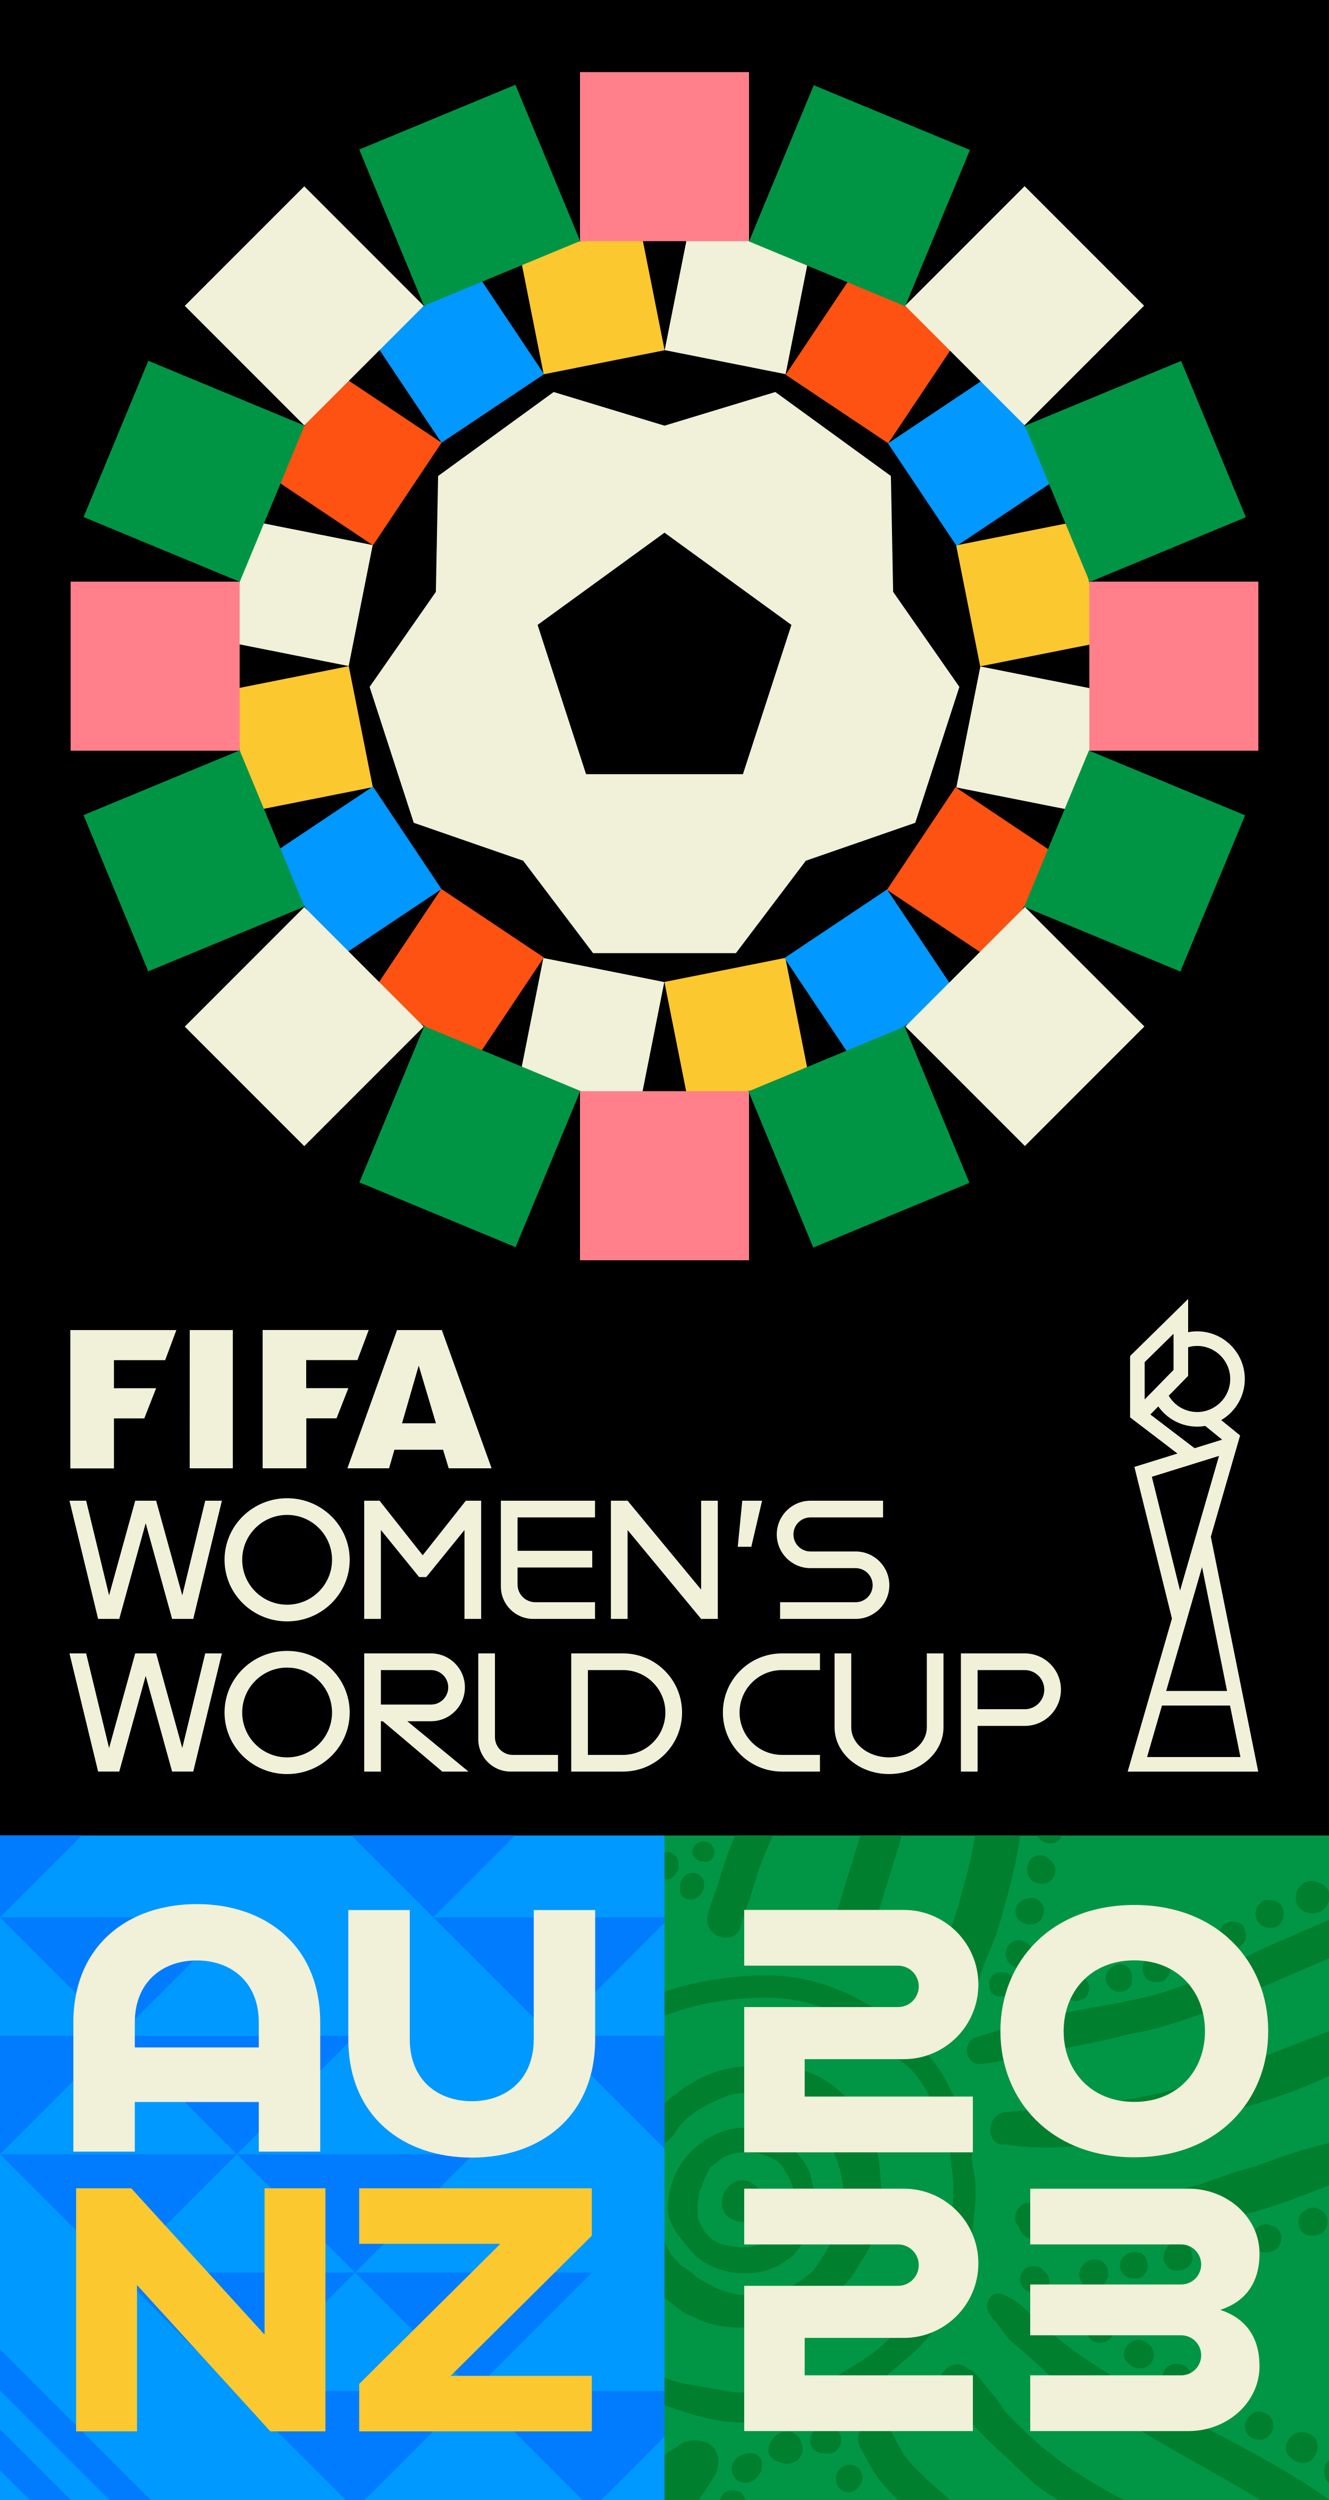 <svg xml:space="preserve" style="enable-background:new 0 0 536 1008;" viewBox="0 0 536 1008" y="0px" x="0px" xmlns:xlink="http://www.w3.org/1999/xlink" xmlns="http://www.w3.org/2000/svg" id="Layer_1" version="1.1">
<style type="text/css">
	.st0{fill:#F1F0D9;}
	.st1{fill:#FCC82F;}
	.st2{fill:#0198FF;}
	.st3{fill:#FD5211;}
	.st4{fill:#FF808B;}
	.st5{fill:#009545;}
	.st6{fill:#0099FF;}
	.st7{clip-path:url(#SVGID_00000070097097865724052160000016695233595613777050_);fill:#027CFF;}
	.st8{fill:#009645;}
	.st9{clip-path:url(#SVGID_00000016781377157082527800000014285197472564711834_);fill:#007F2F;}
</style>
<rect height="1008" width="536"></rect>
<g>
	<path d="M360.216,238.61l-0.908-46.707l-46.606-33.861L268,171.611l-44.702-13.57l-46.606,33.861l-0.908,46.707
		l-26.719,38.321l17.802,54.789l44.14,15.297l28.189,37.253H268h28.804l28.189-37.253l44.14-15.297l17.802-54.789L360.216,238.61z
		 M299.632,312.108h-63.264l-19.55-60.168L268,214.754l51.182,37.186L299.632,312.108z" class="st0"></path>
	<g>
		
			<rect height="49.719" width="49.719" class="st1" transform="matrix(0.981 -0.195 0.195 0.981 -19.138 48.918)" y="96.757" x="213.909"></rect>
		
			<rect height="49.719" width="49.719" class="st2" transform="matrix(0.832 -0.556 0.556 0.832 -48.859 126.911)" y="119.129" x="159.896"></rect>
		
			<rect height="49.719" width="49.719" class="st0" transform="matrix(0.195 -0.981 0.981 0.195 -137.313 311.366)" y="214.482" x="96.184"></rect>
		
			<rect height="49.719" width="49.719" class="st3" transform="matrix(0.556 -0.832 0.832 0.556 -90.356 201.612)" y="160.469" x="118.557"></rect>
		
			<rect height="49.719" width="49.719" class="st1" transform="matrix(-0.195 -0.981 0.981 -0.195 -147.424 474.62)" y="272.945" x="96.184"></rect>
		
			<rect height="49.719" width="49.719" class="st2" transform="matrix(-0.556 -0.832 0.832 -0.556 -69.431 666.522)" y="326.958" x="118.557"></rect>
		
			<rect height="49.719" width="49.719" class="st0" transform="matrix(-0.981 -0.195 0.195 -0.981 391.883 869.656)" y="390.67" x="213.909"></rect>
		
			<rect height="49.719" width="49.719" class="st3" transform="matrix(-0.832 -0.556 0.556 -0.832 119.948 822.699)" y="368.297" x="159.896"></rect>
		
			<rect height="49.719" width="49.719" class="st1" transform="matrix(-0.981 0.195 -0.195 -0.981 669.817 765.087)" y="390.67" x="272.372"></rect>
		
			<rect height="49.719" width="49.719" class="st2" transform="matrix(-0.832 0.556 -0.556 -0.832 861.719 524.913)" y="368.297" x="326.385"></rect>
		
			<rect height="49.719" width="49.719" class="st0" transform="matrix(-0.195 0.981 -0.981 -0.195 787.993 -51.081)" y="272.945" x="390.097"></rect>
		
			<rect height="49.719" width="49.719" class="st3" transform="matrix(-0.556 0.832 -0.832 -0.556 903.217 220.854)" y="326.958" x="367.724"></rect>
		
			<rect height="49.719" width="49.719" class="st1" transform="matrix(0.195 0.981 -0.981 0.195 568.745 -214.335)" y="214.482" x="390.097"></rect>
		
			<rect height="49.719" width="49.719" class="st2" transform="matrix(0.556 0.832 -0.832 0.556 328.571 -244.056)" y="160.469" x="367.724"></rect>
		
			<rect height="49.719" width="49.719" class="st0" transform="matrix(0.981 0.195 -0.195 0.981 29.437 -55.65)" y="96.757" x="272.372"></rect>
		
			<rect height="49.719" width="49.719" class="st3" transform="matrix(0.832 0.556 -0.556 0.832 139.191 -170.874)" y="119.129" x="326.385"></rect>
	</g>
	<g>
		<rect height="68.166" width="68.166" class="st4" y="29.059" x="233.917"></rect>
		
			<rect height="68.166" width="68.166" class="st5" transform="matrix(0.924 -0.383 0.383 0.924 -15.732 78.471)" y="44.697" x="155.302"></rect>
		
			<rect height="68.166" width="68.166" class="st5" transform="matrix(0.383 -0.924 0.924 0.383 -127.22 189.518)" y="155.875" x="44.124"></rect>
		
			<rect height="68.166" width="68.166" class="st0" transform="matrix(0.707 -0.707 0.707 0.707 -51.245 122.906)" y="89.228" x="88.656"></rect>
		
			<rect height="68.166" width="68.166" class="st4" transform="matrix(6.123234e-17 -1 1 6.123234e-17 -206.003 331.142)" y="234.49" x="28.486"></rect>
		
			<rect height="68.166" width="68.166" class="st5" transform="matrix(-0.383 -0.924 0.924 -0.383 -212.624 552.304)" y="313.104" x="44.124"></rect>
		
			<rect height="68.166" width="68.166" class="st5" transform="matrix(-0.924 -0.383 0.383 -0.924 188.945 954.315)" y="424.283" x="155.302"></rect>
		
			<rect height="68.166" width="68.166" class="st0" transform="matrix(-0.707 -0.707 0.707 -0.707 -83.097 793.248)" y="379.751" x="88.656"></rect>
		
			<rect height="68.166" width="68.166" class="st4" transform="matrix(-1 -1.224647e-16 1.224647e-16 -1 536 948.006)" y="439.92" x="233.917"></rect>
		
			<rect height="68.166" width="68.166" class="st5" transform="matrix(-0.924 0.383 -0.383 -0.924 842.254 749.197)" y="424.283" x="312.532"></rect>
		
			<rect height="68.166" width="68.166" class="st5" transform="matrix(-0.383 0.924 -0.924 -0.383 953.742 57.105)" y="313.104" x="423.71"></rect>
		
			<rect height="68.166" width="68.166" class="st0" transform="matrix(-0.707 0.707 -0.707 -0.707 998.106 414.239)" y="379.751" x="379.178"></rect>
		
			<rect height="68.166" width="68.166" class="st4" transform="matrix(-1.836970e-16 1 -1 -1.836970e-16 742.003 -204.858)" y="234.49" x="439.347"></rect>
		
			<rect height="68.166" width="68.166" class="st5" transform="matrix(0.383 0.924 -0.924 0.383 458.101 -305.682)" y="155.875" x="423.71"></rect>
		
			<rect height="68.166" width="68.166" class="st5" transform="matrix(0.924 0.383 -0.383 0.924 56.532 -126.647)" y="44.697" x="312.532"></rect>
		
			<rect height="68.166" width="68.166" class="st0" transform="matrix(0.707 0.707 -0.707 0.707 208.236 -256.103)" y="89.228" x="379.178"></rect>
	</g>
</g>
<g>
	<g>
		<g>
			<g>
				<g>
					<path d="M507.462,714.248l-19.122-94.695l11.812-40.827l-7.622-6.2c5.687-3.34,9.515-9.515,9.515-16.573
						c0-10.592-8.623-19.215-19.215-19.215c-1.245,0-2.465,0.118-3.643,0.345v-13.393l-23.413,23.001v24.742l4.03,3.071l15.076,11.5
						l-17.372,5.393l15.152,61.136l-17.86,61.716H507.462z M479.187,543.14c1.161-0.336,2.381-0.513,3.643-0.513
						c7.344,0,13.326,5.982,13.326,13.326c0,7.344-5.982,13.318-13.326,13.318c-4.879,0-9.162-2.642-11.467-6.57l7.824-8.001V543.14
						z M461.663,549.155l11.635-11.425v14.563l-11.635,11.896V549.155z M463.951,570.263l3.188-3.247
						c3.483,4.921,9.212,8.144,15.69,8.144c1.11,0,2.204-0.093,3.264-0.278h0.008l6.789,5.527l-11.113,3.449L463.951,570.263z
						 M464.557,595.375l27.081-8.413l-15.707,54.28L464.557,595.375z M484.798,631.777l10.087,49.947h-24.549L484.798,631.777z
						 M496.08,687.613l4.19,20.746H462.63l6.007-20.746H496.08z" class="st0"></path>
				</g>
			</g>
		</g>
	</g>
	<g>
		<g>
			<polygon points="82.768,605.025 73.516,643.172 62.974,605.025 61.268,605.025 56.244,605.025 54.538,605.025 
				43.996,643.172 34.744,605.025 28.014,605.025 39.57,652.675 41.369,652.675 46.3,652.675 48.1,652.675 58.756,614.115 
				69.412,652.675 71.212,652.675 76.143,652.675 77.942,652.675 89.498,605.025" class="st0"></polygon>
			<path d="M115.799,604.02c-13.939,0-25.238,11.117-25.238,24.83c0,13.713,11.3,24.83,25.238,24.83
				s25.238-11.117,25.238-24.83C141.038,615.136,129.738,604.02,115.799,604.02z M115.799,646.948
				c-10.002,0-18.111-8.103-18.111-18.099s8.109-18.099,18.111-18.099s18.111,8.103,18.111,18.099S125.802,646.948,115.799,646.948z" class="st0"></path>
			<polygon points="194.059,605.025 194.059,652.675 187.329,652.675 187.329,616.849 171.925,635.807 169.031,635.807 
				153.619,616.832 153.619,652.675 146.888,652.675 146.888,605.025 153.08,605.025 170.478,627.016 187.867,605.025" class="st0"></polygon>
			<path d="M239.982,611.755v-6.73h-37.978v34.61c0,7.202,5.838,13.04,13.04,13.04h24.938v-6.73h-24.097
				c-3.949,0-7.151-3.202-7.151-7.151v-6.848h30.126v-6.73h-30.126v-13.461H239.982z" class="st0"></path>
			<polygon points="282.768,640.85 282.768,605.025 289.498,605.025 289.498,652.675 282.768,652.675 253.112,616.849 
				253.112,652.675 246.382,652.675 246.382,605.025 253.112,605.025" class="st0"></polygon>
			<polygon points="299.362,605.025 297.54,623.603 303.008,623.603 307.355,605.025" class="st0"></polygon>
			<path d="M358.681,639.08c0,7.504-6.082,13.595-13.595,13.595h-30.471v-6.73h30.471c3.794,0,6.865-3.071,6.865-6.865
				s-3.071-6.865-6.865-6.865h-18.214c-7.504,0-13.595-6.091-13.595-13.595s6.091-13.595,13.595-13.595h29.277v6.73h-29.277
				c-3.794,0-6.865,3.071-6.865,6.865s3.071,6.865,6.865,6.865h18.214C352.599,625.485,358.681,631.575,358.681,639.08z" class="st0"></path>
		</g>
		<g>
			<polygon points="82.767,666.578 73.515,704.725 62.973,666.578 54.537,666.578 43.995,704.725 34.744,666.578 
				28.014,666.578 39.57,714.228 41.369,714.228 46.3,714.228 48.099,714.228 58.755,675.669 69.411,714.228 71.211,714.228 
				76.142,714.228 77.941,714.228 89.497,666.578" class="st0"></polygon>
			<path d="M115.799,665.574c-13.939,0-25.238,11.117-25.238,24.83c0,13.713,11.3,24.83,25.238,24.83
				s25.238-11.117,25.238-24.83C141.038,676.69,129.738,665.574,115.799,665.574z M115.799,708.502
				c-10.002,0-18.111-8.103-18.111-18.099c0-9.996,8.109-18.099,18.111-18.099s18.111,8.103,18.111,18.099
				C133.91,700.399,125.802,708.502,115.799,708.502z" class="st0"></path>
			<path d="M380.521,666.581v29.798c0,10.407-9.835,18.845-21.966,18.845c-12.131,0-21.966-8.438-21.966-18.845v-29.798
				h6.73v29.798c0,6.688,6.823,12.115,15.236,12.115c8.413,0,15.236-5.426,15.236-12.115v-29.798H380.521z" class="st0"></path>
			<g>
				<path d="M164.278,693.94h9.55c7.555,0,13.679-6.125,13.679-13.679c0-7.555-6.125-13.679-13.679-13.679h-26.939
					v47.65h6.73V693.94h0.766l24.004,20.292h10.568L164.278,693.94z M153.619,687.21v-13.898h20.209
					c3.836,0,6.949,3.113,6.949,6.949s-3.113,6.949-6.949,6.949H153.619z" class="st0"></path>
			</g>
			<g>
				<path d="M206.771,707.501c-3.949,0-7.151-3.202-7.151-7.151v-33.769h-6.73v34.61c0,7.202,5.838,13.04,13.04,13.04
					h19.119v-6.73H206.771z" class="st0"></path>
			</g>
			<path d="M251.258,666.581h-20.881v47.65h20.881c13.158,0,23.825-10.667,23.825-23.825
				C275.083,677.249,264.416,666.581,251.258,666.581z M251.258,707.501h-14.15v-34.19h14.15c9.439,0,17.095,7.656,17.095,17.095
				S260.697,707.501,251.258,707.501z" class="st0"></path>
			<path d="M330.7,707.501h-15.325c-9.439,0-17.095-7.656-17.095-17.095s7.656-17.095,17.095-17.095H330.7v-6.73
				h-15.325c-13.158,0-23.825,10.667-23.825,23.825c0,13.158,10.667,23.825,23.825,23.825H330.7V707.501z" class="st0"></path>
			<path d="M413.281,666.581h-25.743v47.65h6.73v-18.416h19.013c8.076,0,14.613-6.545,14.613-14.622
				C427.894,673.126,421.357,666.581,413.281,666.581z M413.281,689.086h-19.013v-15.774h19.013c4.358,0,7.883,3.533,7.883,7.883
				C421.163,685.552,417.638,689.086,413.281,689.086z" class="st0"></path>
		</g>
		<g>
			<polygon points="76.504,591.959 93.898,591.959 93.898,536.223 76.526,536.223" class="st0"></polygon>
			<polygon points="28.364,592.004 45.961,592.004 45.961,571.845 58.187,571.845 62.974,559.664 45.961,559.664 
				45.961,548.359 66.615,548.359 71.132,536.223 28.364,536.223" class="st0"></polygon>
			<path d="M178.199,536.223H160.13l-20.024,55.736h16.811l2.158-7.484h19.62l2.27,7.484h17.305L178.199,536.223z
				 M162.152,573.8l6.72-23.238l6.944,23.238H162.152z" class="st0"></path>
			<polygon points="123.497,559.641 123.497,548.337 144.151,548.337 148.713,536.201 105.922,536.201 105.922,536.223 
				105.922,591.959 123.542,591.959 123.542,571.822 135.723,571.822 140.51,559.641" class="st0"></polygon>
		</g>
	</g>
</g>
<g>
	<rect height="268" width="268" class="st6" y="740" x="0"></rect>
	<g>
		<defs>
			<rect height="268" width="268" y="740" x="0" id="SVGID_1_"></rect>
		</defs>
		<clipPath id="SVGID_00000054985755748264509110000002163270367851144075_">
			<use style="overflow:visible;" xlink:href="#SVGID_1_"></use>
		</clipPath>
		<path d="M95.479,773
			l-47.74,47.74L0,773H95.479z M47.74,820.74l47.74,47.74l47.74-47.74H47.74z M95.479,868.479l47.74,47.74l47.74-47.74H95.479z
			 M143.219,916.219l47.74,47.74l47.74-47.74H143.219z M190.958,963.958l47.74,47.74l47.74-47.74H190.958z M-47.74,820.74L0,868.479
			l47.74-47.74H-47.74z M0,868.479l47.74,47.74l47.74-47.74H0z M47.74,916.219l47.74,47.74l47.74-47.74H47.74z M95.479,963.958
			l47.74,47.74l47.74-47.74H95.479z M-47.74,725.26L0,773l47.74-47.74H-47.74z M174.74,773l47.74,47.74l47.74-47.74H174.74z
			 M222.479,820.74l47.74,47.74l47.74-47.74H222.479z M127,725.26L174.74,773l47.74-47.74H127z M-22.813,940.958l77.917,77.917
			h16.667l-94.583-94.583V940.958z M-22.813,973.153l45.722,45.722h16.667l-62.389-62.389V973.153z" style="clip-path:url(#SVGID_00000054985755748264509110000002163270367851144075_);fill:#027CFF;"></path>
	</g>
	<g>
		<g>
			<polygon points="106.701,882.222 131.257,882.222 131.257,980.222 109.035,980.222 55.257,921.222 55.257,980.222 
				30.701,980.222 30.701,882.222 52.924,882.222 106.701,941.222" class="st1"></polygon>
			<polygon points="238.688,957.833 238.688,980.222 144.868,980.222 144.868,961.111 201.812,904.611 144.868,904.611 
				144.868,882.222 238.688,882.222 238.688,901.333 181.743,957.833" class="st1"></polygon>
		</g>
		<g>
			<path d="M79.369,767.64c-27.49,0-49.78,16.47-49.78,47.77v52.03h24.78v-20h50v20h24.78v-52.03
				C129.149,784.11,106.859,767.64,79.369,767.64z M104.369,825.44h-50v-10.03c0-16.4,11.19-25.04,25-25.04s25,8.64,25,25.04V825.44
				z" class="st0"></path>
			<path d="M240.039,770.04v52.03c0,31.3-22.29,47.78-49.78,47.78s-49.78-16.48-49.78-47.78v-52.03h24.78v52.03
				c0,16.4,11.19,25.04,25,25.04c13.8,0,25-8.64,25-25.04v-52.03H240.039z" class="st0"></path>
		</g>
	</g>
</g>
<g>
	<rect height="268" width="268" class="st8" y="740" x="268"></rect>
	<g>
		<defs>
			<rect height="268" width="268" y="740" x="268" id="SVGID_00000157278557299782113090000000695928040682338443_"></rect>
		</defs>
		<clipPath id="SVGID_00000019642650818274312580000009043661108192746166_">
			<use style="overflow:visible;" xlink:href="#SVGID_00000157278557299782113090000000695928040682338443_"></use>
		</clipPath>
		<path d="M307.171,889.126
			c-0.104,0.932-0.388,1.855-0.873,2.742c-1.848,3.379-6.149,4.663-9.695,3.473c-2.466-0.827-4.427-2.47-5.224-5.006
			c-0.49-1.559-0.372-3.374,0.134-4.915c1.186-3.608,4.153-6.425,8.13-6.402c1.69,0.01,3.171,0.652,4.295,1.686
			c1.676,0.935,2.951,2.52,3.46,4.398C307.781,886.511,307.661,887.897,307.171,889.126z M327.964,887.038
			c0.052,3.652-0.537,7.371-1.714,10.875c-0.127,0.761-0.293,1.508-0.538,2.229c-0.681,2.005-1.842,4.102-3.313,5.993
			c-1.283,2.011-2.893,3.745-4.933,4.875c-0.931,0.751-1.906,1.443-2.946,2.035c-10.856,6.176-27.823,4.097-35.988-5.772
			c-4.031-4.873-9.063-10.173-9.177-16.872c-0.111-6.478,2.34-13.951,6.114-19.174c7.092-9.814,21.324-16.78,32.988-11.744
			c9.476,4.091,17.903,11.052,19.122,20.673c0.034,0.078,0.077,0.151,0.105,0.233C328.504,882.745,328.379,884.855,327.964,887.038z
			 M320.172,883.63c-0.552-2.979-1.734-5.786-3.53-8.219c-0.031-0.03-0.065-0.058-0.096-0.088c-0.744-1.611-1.728-3.068-3.501-4.243
			c-3.5-2.32-8.242-3.427-12.398-3.341c-0.219,0.005-0.416,0.041-0.615,0.074c-0.269-0.008-0.538-0.019-0.807-0.015
			c-4.482,0.058-7.215,1.51-10.544,4.281c-0.783,0.652-1.504,1.237-2.229,1.755c-0.014,0.014-0.029,0.028-0.043,0.042
			c-0.81,1.307-1.484,2.742-2.068,4.245c-0.098,0.211-0.192,0.426-0.281,0.646c-0.002,0.005-0.004,0.01-0.006,0.015
			c-0.305,0.467-0.558,0.983-0.736,1.557c-0.128,0.414-0.205,0.877-0.255,1.356c-0.218,0.326-0.434,0.654-0.64,0.99
			c-0.558,0.91-0.669,1.843-0.481,2.693c-0.5,1.657-0.734,3.361-0.607,5.131c-0.008,0.049-0.017,0.099-0.024,0.148
			c0.073,0.335,0.111,0.695,0.068,1.106c-0.077,0.743-0.048,1.566,0.067,2.427c1.054,2.773,2.4,5.434,4.523,7.546
			c3.164,3.148,7.865,3.864,12.146,4.172c8.453,0.607,15.146-3.071,19.047-10.62C319.142,891.453,320.281,887.461,320.172,883.63z
			 M355.366,882.907c-0.084-4.619-0.626-9.303-1.19-13.93c-0.115-0.327-0.227-0.659-0.345-0.976c-2.604-6.981-6-14.301-10.657-20.15
			c-4.331-5.438-10.357-9.88-16.85-12.384c-5.713-2.203-11.684-2.094-17.668-2.004c-0.641-0.072-1.28-0.14-1.917-0.202
			c-10.809-1.051-20.789,1.932-29.298,7.518c-1.129,0.642-2.244,1.304-3.252,2.13c-0.244,0.2-0.5,0.48-0.763,0.782
			c-0.378,0.302-0.752,0.609-1.123,0.922c-1.154,0.465-2.086,1.206-3.004,2.384c-0.723,0.48-1.447,0.961-2.17,1.441
			c-1.065,0.707-1.612,1.669-1.772,2.67c-0.653,0.304-1.248,0.826-1.699,1.633c-0.629,1.124-1.258,2.248-1.886,3.371
			c-1.38,2.466-0.108,4.639,1.812,5.478c0.783,2.145,3.651,3.603,5.768,1.499c0.222-0.221,0.444-0.442,0.665-0.663
			c0.188-0.304,0.425-0.601,0.765-0.875c1.564-1.262,2.462-3.513,3.84-5.031c1.687-1.859,3.616-3.528,5.67-4.974
			c3.538-2.489,7.794-4.465,11.79-6.108c5.985-2.461,13.693-1.942,20.289,0.345c0.022,0.002,0.045,0.003,0.067,0.004
			c8.953,0.674,14.181,4.429,18.749,12.013c4.147,6.885,7.614,14.539,8.692,22.557c0.761,5.661,0.358,11.384-1.11,16.777
			c-1.361,3.017-2.9,5.953-4.623,8.813c-1.79,2.971-3.809,6.53-6.237,9.538c-1.706,1.617-3.558,3.105-5.592,4.4
			c-10.911,6.947-24.722,7.435-35.8,1.325c-1.58-0.787-3.082-1.7-4.729-2.519c-0.153-0.076-0.308-0.145-0.461-0.217
			c-1.899-1.816-3.887-3.6-6.209-4.723c-1.198-1.187-2.42-2.372-3.499-3.624c-0.152-0.19-0.307-0.377-0.466-0.56
			c-0.116-0.144-0.235-0.287-0.347-0.433c-0.958-1.551-1.775-3.105-2.413-4.494c-0.889-1.938-2.81-2.463-4.601-2.076
			c-2.842-0.157-5.669,2.163-4.674,5.522c1.424,4.807,3.269,9.463,5.464,13.97c0.454,0.933,1.078,1.547,1.778,1.906
			c0.636,0.792,1.18,1.616,1.726,2.429c0.853,0.707,1.693,1.419,2.538,2.045c1.699,1.258,3.368,2.568,5.065,3.838
			c0.574,0.248,1.131,0.534,1.664,0.89c0.106,0.071,0.185,0.155,0.28,0.23c1.364,0.322,2.598,0.819,3.942,1.547
			c0.302,0.164,0.56,0.352,0.783,0.557c4.604,1.649,9.392,2.768,14.31,2.859c6.256,0.116,12.076-1.764,17.762-4.193
			c5.682-2.427,11.408-4.696,17.112-7.064c1.533-0.637,2.967-1.348,4.326-2.117c0.123-0.162,0.256-0.313,0.383-0.47
			c4.998-3.135,8.3-7.621,10.856-12.638c2.32-3.236,4.308-6.683,5.438-10.726c1.427-5.11,2.319-10.302,2.842-15.535
			C355.385,884.713,355.382,883.811,355.366,882.907z M393.143,877.851c-0.222-1.651-0.616-3.243-0.909-4.841
			c0.069-0.779-0.034-1.569-0.316-2.291c-0.06-0.719-0.061-1.448-0.008-2.188c0.377-0.834,0.453-1.848,0.057-3.005
			c-4.285-12.506-8.564-27.554-18.099-37.467c-0.148-0.77-0.528-1.539-1.212-2.245c-12.629-13.027-29.068-23.369-46.847-27.582
			c-9.385-2.224-20.165-2.168-29.682-1.169c-10.228,1.073-20.839,2.993-30.363,6.926c-5.279,2.18-2.965,10.891,2.393,8.679
			c8.465-3.495,17.981-5.47,27.078-6.511c8.851-1.013,19.44-1.311,28.182,0.754c12.735,3.008,24.593,9.405,34.702,17.74
			c-0.348,1.634,0.205,3.382,2.17,4.39c13.953,7.155,18.334,25.259,23.001,38.879c0.011,0.032,0.025,0.06,0.036,0.091
			c0.02,0.968,0.04,1.936,0.066,2.904c0.123,0.283,0.2,0.583,0.248,0.888c-0.128,0.873-0.026,1.779,0.293,2.594
			c-0.019,0.086-0.026,0.176-0.05,0.26c0.019,0.065,0.039,0.127,0.05,0.201c0.043,0.308,0.078,0.615,0.116,0.922
			c0.003,0,0.005-0.001,0.008-0.001c-0.001,0.015-0.001,0.03-0.002,0.046c0.257,2.055,0.423,4.094,0.446,6.177
			c0.002,0.185-0.018,0.355-0.039,0.524c0.006,0.211,0.015,0.422,0.014,0.634c-0.017,5.771-0.796,11.529-1.42,17.256
			c-0.937,8.613-2.622,16.393-6.729,23.448c-1.479-0.106-3.009,0.474-4.04,2.064c-4.748,7.325-10.319,13.986-16.771,19.872
			c-6.472,5.904-14.343,9.157-21.099,14.571c-1.534,0.689-3.075,1.352-4.627,1.961c-9.568,3.757-19.362,3.344-29.39,2.192
			c-2.746,0.2-5.713-0.238-8.635-0.766c-5.084-0.917-10.159-1.822-15.246-2.714c-3.224-0.565-6.707-1.309-9.369-3.302
			c-0.211-0.158-0.401-0.341-0.574-0.539c-3.875,0.267-5.303,6.158-1.787,8.372c0.089,1.708,1.036,3.376,3.093,4.076
			c10.542,3.585,20.514,7.065,31.785,7.033c11.24-0.032,23.938,0.231,34.764-3.127c2.805-0.87,5.541-1.959,8.214-3.199
			c1.743-1.447,3.447-2.952,5.23-4.302c4.32-3.27,8.093-7.073,12.274-10.495c4.339-3.552,8.531-7.067,12.354-11.19
			c2.635-2.842,4.94-5.952,7.273-9.041c0.006-0.227-0.011-0.45-0.045-0.667c6.664-8.286,10.419-17.857,11.702-28.559
			c0.806-6.729,1.7-13.532,1.978-20.307C393.518,883.131,393.498,880.497,393.143,877.851z M287.443,744.451
			c-0.111-0.165-0.239-0.313-0.366-0.461c-0.035-0.054-0.082-0.1-0.12-0.151c-0.008-0.009-0.015-0.019-0.023-0.027
			c-0.098-0.128-0.192-0.259-0.313-0.37c-0.236-0.182-0.472-0.365-0.708-0.547c-0.546-0.317-1.135-0.476-1.766-0.478
			c-0.291-0.026-0.583-0.005-0.873,0.034c-0.287,0.026-0.577,0.065-0.883,0.124c-0.424,0.083-0.855,0.323-1.231,0.63
			c-1.135,0.687-2.026,1.969-1.973,3.32c0.073,1.825,1.22,3.097,2.889,3.657c0.47,0.158,0.965,0.253,1.454,0.325
			c0.62,0.167,1.241,0.167,1.861,0c0.593-0.166,1.108-0.466,1.544-0.9c0.484-0.621,0.777-0.924,0.998-1.693
			c0.11-0.385,0.177-0.788,0.177-1.19C288.11,745.94,287.881,745.101,287.443,744.451z M284.034,759.532
			c-0.155-2.051-1.42-3.752-3.436-4.299c-1.845-0.501-4.248,0.237-5.277,1.903c-0.182,0.232-0.349,0.479-0.483,0.754
			c-0.683,1.405-0.888,3.224-0.54,4.756c0.447,1.968,2.275,3.303,4.278,3.211c1.702-0.078,3.068-0.982,4.081-2.294
			C283.523,762.444,284.143,760.97,284.034,759.532z M273.556,751.072c0.042-2.578-2.102-4.392-4.618-4.421
			c-2.428-0.028-4.126,1.86-4.437,4.09c-0.571,1.523-0.526,3.365,0.354,4.697c1.54,2.333,4.78,3.055,6.889,1.013
			c0.324-0.313,0.594-0.693,0.819-1.112c0.16-0.17,0.312-0.349,0.444-0.545C273.76,753.682,273.9,752.312,273.556,751.072z
			 M304.899,721.746c-4.04,8.39-8.056,16.81-11.347,25.529c-1.584,4.196-2.785,8.473-4.117,12.748
			c-1.304,4.186-3.203,8.137-4.089,12.447c-1.808,8.794,11.684,12.555,13.5,3.722c0.771-3.752,2.345-7.166,3.562-10.777
			c1.422-4.222,2.496-8.538,4.019-12.731c2.974-8.189,6.785-16.031,10.561-23.872C320.879,720.731,308.811,713.622,304.899,721.746z
			 M348.87,726.56c-0.239,4.523-0.453,8.677-1.74,13.033c-1.369,4.633-2.842,9.238-4.263,13.855
			c-2.747,8.929-5.495,17.858-8.242,26.786c-3.035,9.864,12.404,14.081,15.428,4.253c2.937-9.545,5.874-19.089,8.811-28.634
			c1.414-4.596,3.001-9.176,4.242-13.822c1.357-5.08,1.489-10.25,1.764-15.472C365.413,716.27,349.411,716.299,348.87,726.56z
			 M412.102,724.336c-0.489-11.54-18.492-11.602-18,0c0.526,12.413-2.153,24.274-5.449,36.165
			c-1.543,5.568-2.998,11.222-5.009,16.643c-2.073,5.589-4.908,10.816-6.228,16.668c-2.545,11.281,14.805,16.098,17.357,4.785
			c1.319-5.847,4.169-11.074,6.228-16.668c2.217-6.023,3.835-12.307,5.518-18.495C409.984,750.7,412.664,737.597,412.102,724.336z
			 M400.121,1023.096c-8.006-5.456-14.131-12.898-21.464-19.182c-4.049-3.469-8.114-7.3-11.68-11.259
			c-3.375-3.747-5.481-8.627-7.904-13.02c-4.352-7.891-16.447-0.837-12.089,7.066c2.73,4.95,5.2,10.155,8.875,14.492
			c3.821,4.508,8.412,8.778,12.898,12.621c8.278,7.093,15.226,15.189,24.298,21.371
			C400.519,1040.271,407.531,1028.145,400.121,1023.096z M465.289,1013.423c-14.297-6.223-28.191-13.74-40.538-23.324
			c-6.993-5.428-13.371-11.543-19.469-17.94c-0.126-0.237-0.264-0.474-0.427-0.71c-0.441-0.641-0.839-1.32-1.225-2.009
			c-0.599-0.587-1.084-1.317-1.467-2.102c-2.017-2.225-3.94-4.568-5.828-6.903c-0.191-0.236-0.402-0.563-0.627-0.939
			c-0.965-0.963-1.938-1.985-2.724-3.095c-0.125-0.053-0.245-0.117-0.372-0.165c-0.352-0.281-0.726-0.547-1.13-0.794
			c-0.377-0.23-0.762-0.403-1.15-0.55c-3.329-2.975-7.506-1.646-9.768,1.211c-0.586,0.686-1.058,1.475-1.387,2.321
			c1.764,6.251,6.363,11.001,10.673,16.04c4.738,5.54,10.131,11.01,15.599,15.834c6.028,5.319,11.301,11.609,18.257,15.667
			c2.37,1.382,4.399,2.986,6.291,4.704c8.988,5.676,18.439,10.583,28.227,14.843c3.492,1.52,7.473,1.001,9.577-2.511
			C469.566,1020.054,468.75,1014.929,465.289,1013.423z M547.195,1015.998c-22.425-17.916-48.166-30.416-73.388-43.8
			c-12.587-6.679-25.063-13.641-36.788-21.761c-5.691-3.941-11.17-8.164-16.354-12.754c-5.239-4.638-9.691-10.362-16.496-12.692
			c-5.198-1.78-7.865,4.963-4.793,8.282c0.034,0.044,0.075,0.088,0.111,0.132c0.557,1.163,1.305,2.129,2.33,2.912
			c1.816,2.485,3.667,4.932,5.597,7.295c4.215,3.451,8.321,7.031,12.319,10.745c0.958,0.89,1.905,1.79,2.849,2.694
			c1.228,0.915,2.255,2.15,3.597,2.828c0.528,0.274,0.952,0.672,1.279,1.139c0.136,0.073,0.266,0.153,0.403,0.224
			c6.217,3.254,12.475,6.163,18.431,9.91c6.159,3.875,12.214,7.89,18.469,11.612c24.378,14.506,50.374,26.815,71.862,45.645
			c3.927,3.441,9.364-0.593,8.627-4.505C548.482,1022.721,550.56,1018.687,547.195,1015.998z M543.251,862.66
			c-12.877,1.953-25.049,6.228-37.136,10.808c-2.712,0.637-5.411,1.345-8.073,2.273c-4.058,1.414-8.114,2.832-12.171,4.249
			c-0.61,0.213-1.239,0.458-1.874,0.71c-3.532,0.894-7.067,1.778-10.603,2.653c-0.355,0.055-0.687,0.14-1.001,0.25
			c-8.005,1.975-16.026,3.882-24.076,5.629c-3.925,0.265-7.856,0.442-11.785,0.635c-4.444,0.218-12.033,1.992-16.247,0.176
			c-0.203-0.087-0.404-0.161-0.605-0.226c-0.718-0.755-1.527-1.337-2.655-1.648c-1.436-0.396-3.349-0.217-4.623,0.605
			c-2.466,1.59-4.178,5.532-2.153,8.209c0.275,0.363,0.557,0.708,0.842,1.047c0.015,0.114,0.031,0.229,0.046,0.343
			c0.285,1.016,0.8,1.899,1.543,2.648c0.405,0.313,0.81,0.625,1.214,0.938c0.915,0.531,1.902,0.8,2.959,0.815
			c0.878,0.47,1.81,0.883,2.807,1.238c2.031,0.724,4.427-0.106,5.952-1.667c1.385-0.016,2.798-0.078,4.259-0.15
			c5.495-0.27,10.993-0.507,16.484-0.845c0.817,0.184,1.719,0.201,2.696-0.007c0.409-0.087,0.816-0.181,1.224-0.269
			c10.709-0.863,21.156-2.748,31.443-5.978c3-0.942,5.974-1.964,8.936-3.025c1.314,1.508,3.323,2.426,5.806,1.925
			c15.79-3.185,30.601-9.525,45.573-15.294c2.193-0.845,3.416-2.529,3.851-4.373c0.186-0.029,0.369-0.069,0.556-0.097
			C554.051,873.077,550.818,861.513,543.251,862.66z M549.727,816.982c-1.37-1.461-3.441-2.138-5.993-1.142
			c-11.226,4.381-22.451,8.762-33.677,13.143c-11.331,4.422-22.61,9.392-34.295,12.813c-22.536,6.598-46.957,7.3-70.203,9.753
			c-8.235,0.869-8.324,13.878,0,13c0.129-0.014,0.259-0.026,0.388-0.039c0.56,0.179,1.143,0.311,1.74,0.389
			c25.867,3.379,51.468-3.367,76.232-10.14c23.137-6.327,46.489-13.097,66.98-25.944
			C556.056,825.582,553.985,818.73,549.727,816.982z M543.385,770.609c-17.097,8.067-34.815,14.412-51.306,23.794
			c-0.364,0.207-0.684,0.436-0.968,0.681c-6.998,2.85-14.042,5.589-21.234,7.881c-12.214,3.893-24.847,5.423-37.374,7.914
			c-13.118,2.609-25.923,6.513-38.7,10.417c-6.715,2.052-3.901,12.567,2.818,10.634c7.374-0.442,14.403-3.138,21.677-4.328
			c8.119-1.328,16.213-2.675,24.253-4.437c4.408-0.966,8.791-2.026,13.154-3.163c3.925-0.667,7.833-1.489,11.767-2.596
			c9.14-2.573,18.109-5.674,26.923-9.203c1.046-0.419,1.844-1.05,2.429-1.797l47.113-20.29c1.833-0.79,2.7-2.114,2.855-3.545
			c0.847-0.644,1.406-1.421,1.703-2.261c0.147-0.069,0.294-0.136,0.441-0.205C555.335,777.089,549.758,767.602,543.385,770.609z
			 M287.434,986.408c-1.451-1.451-3.159-2.156-4.904-2.261c-1.365-0.486-2.958-0.568-4.741-0.053
			c-0.179,0.052-0.352,0.114-0.527,0.174c-1.207,0.228-2.236,0.7-3.082,1.35c-0.324,0.219-0.634,0.453-0.91,0.718
			c-0.074,0.052-0.151,0.098-0.225,0.152c-0.871,0.447-1.696,0.947-2.482,1.504c-0.901,0.459-1.734,1.076-2.483,1.933
			c-0.466,0.533-0.845,1.076-1.158,1.624c-0.275,0.229-0.563,0.444-0.874,0.641c-1.723,1.085-3.75,1.625-5.475,2.692
			c-2.867,1.774-4.28,4.414-4.459,7.79c-0.148,2.795,9.074,19.051,15.727,15.313c3.915-2.199,7.568-4.877,9.612-8.992
			c0.393-0.791,0.743-1.558,1.087-2.308c2.171-2.731,3.91-5.898,5.773-8.75c0.859-1.315,1.241-2.638,1.266-3.903
			C290.139,991.348,289.289,988.263,287.434,986.408z M300.393,1007.251c-0.194-0.785-0.385-0.964-0.8-1.501
			c-0.338-0.437-0.739-0.831-1.221-1.116c-0.078-0.046-0.202-0.107-0.336-0.169c-0.023-0.012-0.047-0.021-0.07-0.032
			c-0.076-0.034-0.147-0.065-0.224-0.096c-0.04-0.016-0.079-0.033-0.12-0.047c-0.137-0.052-0.265-0.097-0.354-0.116
			c-0.195-0.041-0.39-0.068-0.586-0.09c-0.402-0.072-0.806-0.134-1.212-0.135c-0.272-0.001-0.567,0.062-0.826,0.096
			c-0.301,0.04-0.524,0.047-0.788,0.142c-0.867,0.312-1.479,0.641-2.153,1.267c-0.692,0.644-0.963,1.322-1.288,2.182
			c-0.203,0.756-0.203,1.512,0,2.268c0.132,0.555,0.387,1.039,0.764,1.451c0.301,0.464,0.7,0.831,1.197,1.099
			c0.665,0.386,1.383,0.58,2.153,0.582c0.38,0.045,0.761,0.074,1.143,0.074c1.268,0.001,2.619-0.404,3.521-1.338
			c0.553-0.573,0.976-1.223,1.203-1.994c0.117-0.396,0.184-0.916,0.173-1.333C300.559,1008.107,300.474,1007.578,300.393,1007.251z
			 M307.222,994.628c0,0.441-0.035,0.882-0.139,1.305c-0.235,0.957-0.894,1.747-1.511,2.478c-1.878,2.225-4.943,3.364-7.648,1.868
			c-1.544-0.854-2.592-2.384-2.825-4.12c-0.24-1.788,0.343-3.486,1.575-4.805c0.911-0.975,2.083-1.489,3.309-1.946
			c1.371-0.511,2.664-0.47,4.088-0.263c1.128,0.164,2.1,1.154,2.689,2.068C307.41,992.221,307.471,993.49,307.222,994.628z
			 M323.213,985.225c-0.07-0.723-0.262-1.426-0.612-2.064c-1.231-2.246-4.106-3.321-6.57-2.721c-1.324,0.238-2.429,0.746-3.44,1.739
			c-0.728,0.715-1.385,1.607-1.874,2.51c-0.906,1.675-1.198,3.639-0.19,5.363c0.792,1.353,2.305,2.164,3.787,2.512
			c0.122,0.029,0.243,0.046,0.364,0.071c0.691,0.331,1.463,0.54,2.296,0.59c2.596,0.157,5.095-1.073,6.242-3.47
			C323.9,988.328,323.94,986.584,323.213,985.225z M339.262,983.705c-0.097,1.943-0.808,3.83-2.568,4.86
			c-1.248,0.73-2.585,0.657-3.951,0.555c-0.417-0.031-0.833-0.057-1.248-0.105c-1.51-0.175-2.747-0.614-3.707-1.856
			c-1.288-1.667-1.44-3.976-0.375-5.819c0.755-1.306,2.034-2.303,3.48-2.742c0.221-0.102,0.444-0.184,0.666-0.224
			c1.332-0.24,2.558-0.238,3.778,0.132c0.041,0.007,0.08,0.011,0.122,0.018c0.785,0.134,1.436,0.52,1.946,1.052
			C338.62,980.571,339.342,982.107,339.262,983.705z M347.392,996.722c-0.797-1.888-2.699-3.147-4.772-3.068
			c-1.123,0.042-2.101,0.434-2.898,1.08c-0.062,0.033-0.131,0.059-0.191,0.094c-1.466,0.88-2.394,2.497-2.418,4.206
			c-0.006,0.389,0.053,0.799,0.155,1.198c0.059,0.758,0.328,1.585,0.707,2.199c0.64,1.037,1.675,1.843,2.85,2.183
			c0.862,0.249,1.816,0.194,2.674-0.025c0.985-0.251,2.071-0.986,2.654-1.887c0.363-0.341,0.692-0.771,0.945-1.196
			C347.951,1000.066,348.033,998.242,347.392,996.722z M545.949,997.432c-0.497,2.8-2.721,5.048-5.665,5.057
			c-1.174,0.004-2.629-0.308-3.634-0.943c-1.294-0.818-2.204-2.183-2.44-3.696c-0.252-1.618-0.257-3.159,0.636-4.614
			c0.824-1.344,2.386-2.401,3.999-2.511c0.597-0.279,1.249-0.448,1.829-0.397c1.018,0.09,1.84,0.236,2.751,0.708
			c0.795,0.413,1.418,1.121,1.9,1.857C546.221,994.262,546.223,995.886,545.949,997.432z M531.182,984.953
			c-0.096-0.949-0.479-1.854-1.259-2.521c-1.339-1.145-2.729-1.799-4.498-1.909c-1.292-0.081-2.711,0.326-3.787,1.038
			c-3.245,2.147-4.317,6.883-0.95,9.484c1.015,0.784,2.139,1.507,3.414,1.779c2.191,0.468,4.34-0.258,5.71-2.031
			c0.907-1.174,1.499-2.653,1.575-4.144C531.415,986.062,531.336,985.494,531.182,984.953z M513.476,977.826
			c0.002-0.052,0.011-0.099,0.012-0.153c0.033-2.257-1.471-3.948-3.409-4.885c-1.104-0.534-2.251-0.789-3.467-0.454
			c-0.768,0.212-1.582,0.706-2.164,1.339c-0.805,0.591-1.394,1.372-1.789,2.307c-0.491,1.163-0.711,2.365-0.38,3.63
			c0.329,1.254,1.193,2.397,2.306,3.066c1.453,0.873,3.355,1.155,4.982,0.683c0.856-0.248,1.568-0.708,2.182-1.347
			c0.13-0.135,0.227-0.256,0.325-0.378c0.009-0.009,0.021-0.015,0.029-0.024C513.064,980.568,513.583,979.22,513.476,977.826z
			 M479.797,955.799c-0.454-0.763-1.032-1.367-1.784-1.848c-0.239-0.153-0.507-0.275-0.782-0.377
			c-0.665-0.359-1.377-0.546-2.139-0.549c-1.681-0.152-3.443,0.243-4.681,1.457c-1.689,1.656-1.935,4.317-0.748,6.325
			c0.49,0.828,1.235,1.54,2.091,1.975c1.062,0.54,1.719,0.623,2.915,0.759c0.978,0.111,2.005-0.137,2.858-0.618
			c0.583-0.328,0.999-0.727,1.379-1.19c0.61-0.627,1.061-1.362,1.333-2.2C480.615,958.374,480.407,956.825,479.797,955.799z
			 M463.757,953.286c-2.437,2.365-6.583,1.908-8.68-0.533c-0.173-0.128-0.338-0.261-0.482-0.405
			c-0.748-0.748-1.412-2.092-1.318-3.182c0.093-1.073,0.249-1.961,0.844-2.881c0.27-0.418,0.59-0.777,0.94-1.098
			c1.288-1.594,3.445-2.16,5.442-1.731c0.739,0.159,1.349,0.533,1.848,1.018c1.335,0.742,2.394,1.901,2.858,3.414
			C465.786,949.767,465.156,951.929,463.757,953.286z M448.9,938.167c-0.069-0.248-0.18-0.463-0.283-0.709
			c-0.267-0.633-0.594-1.173-1.095-1.671c-0.756-0.752-1.716-1.203-2.723-1.512c-1.097-0.337-2.488-0.119-3.468,0.454
			c-0.364,0.213-0.72,0.507-1.035,0.849c-0.817,0.681-1.378,1.574-1.715,2.612c-0.553,1.7,0.067,3.606,1.227,4.879
			c0.986,1.082,2.41,1.404,3.799,1.498c1.234,0.084,2.463-0.374,3.422-1.114c0.548-0.423,0.991-0.849,1.352-1.465
			c0.191-0.326,0.393-0.844,0.506-1.203c0.133-0.422,0.197-0.888,0.181-1.331C449.056,939.089,448.997,938.516,448.9,938.167z
			 M421.423,923.39c-1.752,1.354-4.442,1.446-6.443,0.602c-2.531-1.068-4.217-3.874-3.386-6.635
			c0.499-1.659,1.858-3.081,3.552-3.537c1.173-0.315,2.125-0.188,3.299-0.019c0.921,0.132,1.735,0.82,2.325,1.565
			c0.748,0.5,1.432,1.196,1.851,1.948C423.761,919.365,423.28,921.955,421.423,923.39z M445.42,912.492
			c-1.799-1.872-4.554-2.051-6.789-0.894c-1.881,0.974-3.327,3.083-3.368,5.22c-0.014,0.704,0.123,1.364,0.366,1.972
			c0.357,1.302,1.133,2.462,2.371,3.139c0.948,0.519,2.007,0.878,3.098,0.899c2.686,0.05,4.665-1.849,5.52-4.247
			C447.334,916.57,446.909,914.041,445.42,912.492z M462.496,911.371c-0.094-0.417-0.23-0.823-0.467-1.19
			c-0.595-0.923-1.557-1.886-2.689-2.068c-0.711-0.114-1.439-0.253-2.164-0.22c-1.138,0.052-2.192,0.453-3.032,1.151
			c-0.003,0.002-0.006,0.003-0.009,0.005c-2.321,1.374-3.22,4.446-1.875,6.812c0.465,0.819,1.15,1.504,1.979,1.951
			c0.523,0.282,1.13,0.494,1.752,0.597c0.964,0.262,1.998,0.299,2.964,0.091c2.271-0.489,4.014-2.635,4.041-4.953
			C463.005,912.788,462.823,912.043,462.496,911.371z M480.688,908.938c0-0.024,0.002-0.047,0.002-0.071
			c-0.008-1.737-0.891-3.377-2.416-4.251c-0.974-0.558-2.231-0.778-3.333-0.797c-2.745-0.046-4.817,2.105-5.44,4.638
			c-0.287,1.167-0.277,2.395,0.158,3.508c0.391,1.119,1.165,2.091,2.206,2.719c1.42,0.857,3.171,0.982,4.722,0.483
			c0.764-0.166,1.494-0.457,2.109-0.887c0.977-0.684,1.742-1.506,2.068-2.689C480.985,910.789,480.965,909.791,480.688,908.938z
			 M516.095,899.661c-0.727-1.249-1.828-1.937-3.065-2.252c-1.131-0.661-2.543-0.851-3.802-0.518
			c-2.198,0.582-3.49,2.472-3.829,4.58c-0.001,0.002,0,0.004-0.001,0.005c0-0.001,0.001-0.002,0.001-0.002
			c0,0.002,0,0.004-0.001,0.007c-0.155,0.437-0.254,0.876-0.262,1.459c-0.012,0.889,0.209,1.75,0.647,2.523
			c0.686,1.212,1.794,1.997,3.09,2.429c2.038,0.68,4.783-0.029,6.287-1.523C516.847,904.691,517.305,901.74,516.095,899.661z
			 M533.741,891.778c-1.729-1.681-4.506-2.355-6.656-1.026c-0.099,0.061-0.178,0.138-0.271,0.204
			c-1.041,0.398-1.888,1.122-2.474,2.093c-0.63,1.045-0.72,2.299-0.562,3.474c0.012,0.091,0.037,0.178,0.053,0.268
			c0.025,0.351,0.067,0.708,0.149,1.034c0.389,1.552,1.838,3.018,3.409,3.338c0.559,0.114,1.118,0.151,1.666,0.103
			c2.428,0.165,4.914-1.025,5.937-3.45C535.878,895.717,535.384,893.375,533.741,891.778z M427.015,735.531
			c-0.178-0.161-0.382-0.303-0.567-0.446c-0.159-0.123-0.354-0.298-0.548-0.412c-0.053-0.031-0.109-0.054-0.165-0.08
			c-0.366-0.168-0.791-0.379-1.18-0.488c-0.004-0.001-0.008-0.001-0.012-0.002c-0.241-0.12-0.491-0.222-0.752-0.294
			c-0.598-0.188-1.196-0.214-1.794-0.08c-0.599,0.027-1.157,0.205-1.673,0.534c-0.961,0.619-1.807,1.542-2.068,2.689
			c-0.265,1.165-0.191,2.426,0.454,3.468c0.156,0.252,0.337,0.496,0.531,0.733c0.079,0.109,0.177,0.2,0.265,0.301
			c0.055,0.059,0.105,0.123,0.162,0.18c0.127,0.129,0.264,0.243,0.408,0.353c0.145,0.117,0.298,0.22,0.455,0.318
			c0.005,0.002,0.008,0.006,0.013,0.009l0.006,0.003c0.112,0.069,0.219,0.148,0.337,0.206c0.399,0.195,0.924,0.456,1.407,0.542
			c1.262,0.225,1.455,0.195,2.735-0.012c0.762-0.214,1.424-0.6,1.986-1.157c0.558-0.562,0.944-1.223,1.157-1.986
			C428.582,738.422,428.189,736.591,427.015,735.531z M425.455,752.879c-0.288-1.285-1.084-2.296-2.071-3.098
			c-0.106-0.125-0.198-0.261-0.324-0.367c-0.986-0.828-2.088-1.46-3.418-1.433c-0.446,0.009-0.902,0.068-1.344,0.18
			c-0.512,0.073-1.013,0.23-1.51,0.521c-0.933,0.546-1.824,1.617-2.068,2.689c-0.025,0.11-0.032,0.226-0.051,0.339
			c-0.066,0.173-0.144,0.341-0.198,0.519c-0.578,1.877-0.145,3.941,1.193,5.386c0.77,0.831,1.904,1.463,3.018,1.686
			c1.499,0.3,3.153,0.234,4.455-0.67C425.062,757.297,425.977,755.21,425.455,752.879z M420.36,767.666
			c-1.16-1.848-3.46-3.032-5.646-2.36c-0.082,0.025-0.156,0.062-0.236,0.091c-0.255,0.046-0.506,0.104-0.739,0.171
			c-0.527,0.152-1.171,0.451-1.656,0.778c-0.966,0.651-1.673,1.29-2.14,2.398c-0.518,1.227-0.557,2.429-0.03,3.68
			c0.666,1.579,1.918,2.592,3.528,3.146c1.051,0.362,2.467,0.466,3.552,0.172c1.431-0.387,2.733-1.329,3.384-2.692
			C421.178,771.369,421.401,769.323,420.36,767.666z M416.559,787.075c-0.113-0.837-0.14-1.047-0.584-1.92
			c-0.226-0.445-0.356-0.618-0.813-1.125c-0.581-0.645-1.369-1.106-2.19-1.387c-0.019-0.008-0.039-0.014-0.058-0.022
			c-0.031-0.01-0.061-0.025-0.092-0.035c-0.007-0.002-0.014-0.002-0.021-0.005c-0.129-0.049-0.258-0.099-0.394-0.137
			c-0.842-0.334-2.066-0.264-2.92-0.025c-0.903,0.253-1.686,0.769-2.351,1.415c-1.387,1.349-1.839,3.537-1.346,5.368
			c0.395,1.467,1.427,2.793,2.768,3.508c2.061,1.1,4.615,0.799,6.316-0.829C416.175,790.637,416.798,788.851,416.559,787.075z
			 M407.38,803.313c-1.254,1.26-3.006,1.758-4.737,1.525c-1.267-0.17-2.479-0.827-3.144-1.962c-0.458-0.782-0.572-1.605-0.46-2.42
			c-0.127-0.665-0.123-1.357,0.064-2.035c0.559-2.017,2.406-3.338,4.46-3.404c0.3-0.01,0.583,0.035,0.856,0.102
			c0.21,0.003,0.42,0.004,0.643,0.034c1.247,0.168,2.33,0.733,3.105,1.736C409.653,798.812,409.004,801.68,407.38,803.313z
			 M437.756,798.048c-1.519-1.325-3.618-1.624-5.419-0.679c-0.561,0.295-1.095,0.731-1.534,1.248
			c-0.909,0.802-1.561,1.885-1.726,3.116c-0.534,3.976,4.559,6.227,7.654,4.286c1.37-0.859,2.357-2.264,2.573-3.868
			C439.508,800.63,438.916,799.06,437.756,798.048z M454.896,793.144c-1.911-1.805-5.039-1.67-6.708,0.137
			c-0.004,0.003-0.008,0.005-0.012,0.008c-0.204,0.157-0.378,0.33-0.539,0.508c-1.045,0.881-1.718,2.213-1.715,3.723
			c0.004,2.57,1.905,4.681,4.324,5.321c2.907,0.769,5.924-0.86,6.337-3.931C456.855,796.877,456.44,794.602,454.896,793.144z
			 M471.604,792.298c-0.489-1.48-1.706-2.655-3.384-3.124c-0.492-0.137-0.987-0.19-1.476-0.197
			c-0.009-0.005-0.016-0.013-0.026-0.018c-1.725-0.912-3.744-0.4-4.789,1.256c-1.022,1.618-1.348,3.726-0.756,5.558
			c0.766,2.37,3.047,3.44,5.404,3.397c1.275-0.023,2.6-0.298,3.535-1.235c0.303-0.304,0.565-0.675,0.798-1.066
			C472.076,795.518,472.272,793.729,471.604,792.298z M502.106,778.436c-0.072-1.486-1.011-2.755-2.525-3.247
			c-2.378-0.774-5.562-0.697-6.898,1.773c-1.162,2.148-2.093,5.086-0.07,7.065c1.761,1.722,5.108,1.955,7.249,0.856
			c1.201-0.617,2.071-1.993,2.485-3.248C502.701,780.56,502.579,779.422,502.106,778.436z M517.648,770.488
			c-0.088-0.675-0.285-1.331-0.638-1.924c-1.145-1.924-3.209-2.73-5.218-2.593c-0.799-0.171-1.653-0.077-2.427,0.38
			c-0.573,0.338-1.031,0.786-1.401,1.292c-0.654,0.642-1.164,1.448-1.42,2.426c-0.523,1.999,0.028,4.157,1.529,5.604
			c1.515,1.461,3.839,1.903,5.853,1.405c2.53-0.625,3.85-3.049,3.829-5.525C517.753,771.188,517.711,770.834,517.648,770.488z
			 M534.274,760.286c-0.789-0.642-1.706-1.072-2.674-1.344c-0.19-0.102-0.387-0.193-0.594-0.266
			c-3.495-1.232-7.297,0.877-8.132,4.468c-0.41,1.763-0.357,3.629,0.63,5.188c0.968,1.529,2.987,2.737,4.748,2.991
			c3.607,0.519,7.261-1.854,7.813-5.501C536.393,763.663,536.042,761.725,534.274,760.286z" style="clip-path:url(#SVGID_00000019642650818274312580000009043661108192746166_);fill:#007F2F;"></path>
	</g>
	<g>
		<g>
			<path d="M324.539,845.25h67.83v22.48h-92.22v-58.57h62.05c4.6,0,8.34-3.73,8.34-8.34c0-4.61-3.74-8.34-8.34-8.34
				h-62.05V770h64.36c16.61,0,30.08,13.47,30.08,30.08c0,16.62-13.47,30.09-30.08,30.09h-39.97V845.25z" class="st0"></path>
			<path d="M457.479,768c-33.5,0-54,22.773-54,50.865c0,28.092,20.5,50.865,54,50.865s54-22.773,54-50.865
				C511.479,790.773,490.979,768,457.479,768z M457.479,847.397c-17.681,0-28.5-12.774-28.5-28.532
				c0-15.758,10.819-28.532,28.5-28.532s28.5,12.774,28.5,28.532C485.979,834.623,475.16,847.397,457.479,847.397z" class="st0"></path>
		</g>
		<g>
			<path d="M324.539,957.631h67.83v22.48h-92.22v-58.57h62.05c4.6,0,8.34-3.73,8.34-8.34c0-4.61-3.74-8.34-8.34-8.34
				h-62.05v-22.48h64.36c16.61,0,30.08,13.47,30.08,30.08c0,16.62-13.47,30.09-30.08,30.09h-39.97V957.631z" class="st0"></path>
			<path d="M507.979,953.97c0,14.44-12.85,26.14-28.69,26.14h-63.79v-22.48h60.88c4.46,0,8.07-3.61,8.07-8.07
				c0-4.45-3.61-8.07-8.07-8.07h-60.88V921h60.88c4.46,0,8.07-3.61,8.07-8.07s-3.61-8.07-8.07-8.07h-60.88v-22.48h63.79
				c15.84,0,28.69,11.71,28.69,26.14c0,12.62-6.45,19.68-15.84,22.73C501.529,934.29,507.979,941.35,507.979,953.97z" class="st0"></path>
		</g>
	</g>
</g>
</svg>
